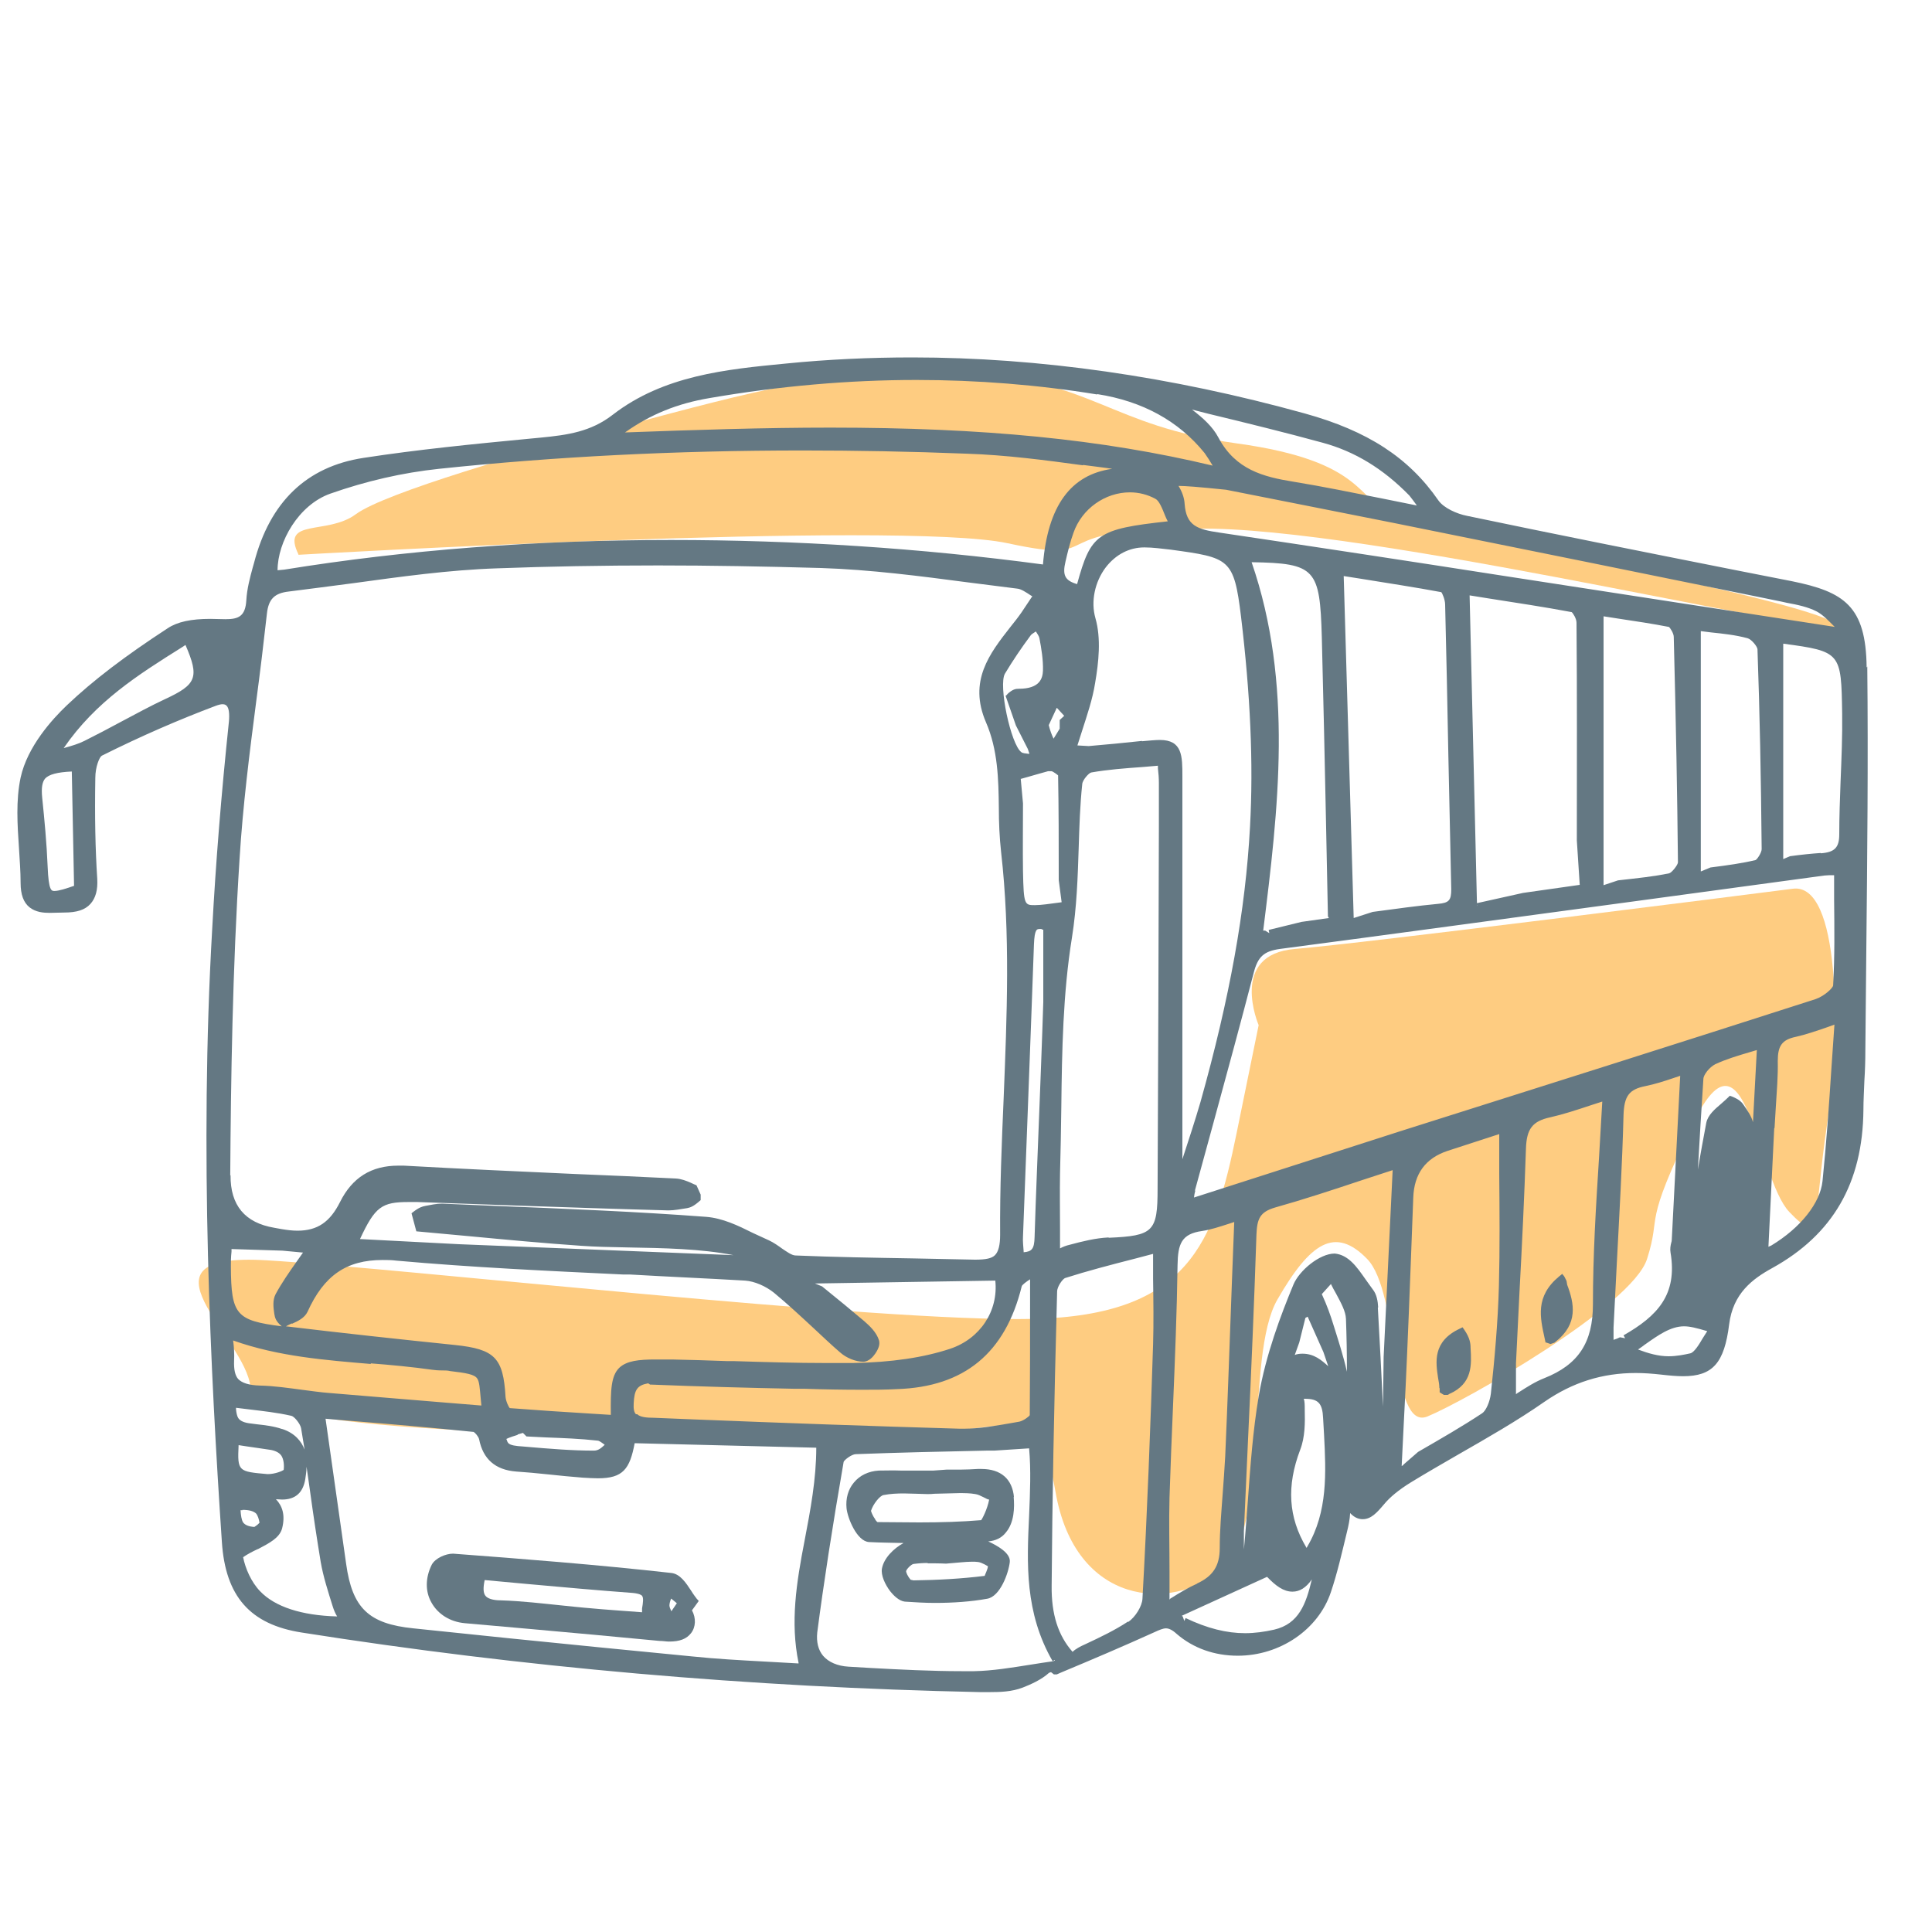 <?xml version="1.0" encoding="UTF-8"?>
<svg id="Layer_1" data-name="Layer 1" xmlns="http://www.w3.org/2000/svg" viewBox="0 0 60 60">
  <defs>
    <style>
      .cls-1 {
        fill: #647883;
      }

      .cls-1, .cls-2 {
        stroke-width: 0px;
      }

      .cls-2 {
        fill: #fecc81;
      }
    </style>
  </defs>
  <path class="cls-2" d="m39.09,31.84s-.95-2.2,1.13-2.37,13.99-1.68,15.46-1.87,1.49,4.41,1.06,7.32c-.43,2.9-.15,3.79-1.17,2.72s-1.34-6.13-2.97-2.79-.98,2.78-1.45,4.25-5.67,4.42-6.82,4.89-.87-3.86-1.87-4.89-1.77-.51-2.79,1.26-.2,7.1-1.74,8.4-4.54,1.11-5.15-2.43c-.61-3.54-1.75-1.38-7.64-1.6-5.89-.22-17.22-.07-17.36-1.64s-3.85-4.21.5-3.95c4.35.26,18.99,1.93,23.81,1.82s5.62-2.37,6.31-5.75l.69-3.38Z"/>
  <path class="cls-2" d="m9.26,17.23s18.68-1.08,22.03-.36c3.35.72.63-.57,6.4-.45,5.78.12,20.39,3.72,19.3,2.94s-12.41-2.84-13.65-3.33c-1.24-.49-.88-1.7-4.93-2.26-4.05-.56-4.35-1.96-8.63-2.23-3.48-.22-6.8.73-10.13,1.61-3.33.88-7.71,2.16-8.6,2.82s-2.34.11-1.78,1.25Z"/>
  <g>
    <path class="cls-1" d="m57.97,20.73c-.02-1.91-.7-2.35-2.32-2.68l-1.78-.35c-2.77-.55-5.54-1.1-8.31-1.68-.31-.06-.72-.24-.89-.48-.92-1.33-2.2-2.16-4.15-2.7-4.15-1.15-8.25-1.74-12.19-1.74-1.3,0-2.62.06-3.92.19-1.87.18-3.8.37-5.38,1.59-.68.53-1.41.63-2.23.71l-.42.04c-1.67.16-3.4.33-5.09.59-1.77.27-2.91,1.37-3.4,3.26l-.04.14c-.09.33-.18.67-.2,1.02-.03.5-.24.59-.65.59,0,0-.36-.01-.47-.01-.59,0-1.02.09-1.32.29-1.32.86-2.32,1.62-3.14,2.4-.44.42-1.22,1.27-1.43,2.24-.15.71-.1,1.46-.05,2.2.02.36.05.71.05,1.07s.09.61.28.76c.19.15.43.17.62.17,0,0,.45-.01.45-.01.39,0,.65-.08.82-.27.16-.18.23-.43.21-.78-.06-.92-.08-1.92-.06-3.13,0-.35.13-.65.2-.69,1.24-.62,2.4-1.12,3.54-1.55.08-.03.16-.05.21-.05.08,0,.11.03.13.05.07.07.09.25.07.48-.24,2.29-.41,4.4-.52,6.45-.4,6.91-.05,13.8.3,19.03.11,1.7.88,2.57,2.48,2.82,6.84,1.08,13.92,1.7,21.06,1.85h.32c.31,0,.67-.01,1.01-.14.23-.09.58-.24.82-.46l.06-.02.09.07h.09s.16-.07.16-.07c.96-.4,1.92-.81,2.87-1.24.15-.07.27-.12.36-.12s.2.05.33.17c.52.45,1.18.68,1.9.68,1.31,0,2.5-.81,2.89-1.97.2-.59.34-1.21.5-1.87.05-.2.09-.39.1-.59.12.13.25.19.39.19.26,0,.44-.2.66-.46.19-.23.46-.45.83-.68.49-.3.98-.58,1.48-.87.89-.51,1.82-1.04,2.68-1.64.87-.6,1.79-.89,2.83-.89.26,0,.52.02.79.05.26.03.49.05.68.05.92,0,1.28-.41,1.43-1.61.12-.96.72-1.41,1.34-1.75,1.88-1.04,2.81-2.64,2.83-4.91,0-.3.02-.61.03-.91.02-.31.03-.62.03-.93l.03-3.14c.03-2.88.06-5.86.03-8.79Zm-4.19,13.32l-.06-.02-.05.05c-.06.06-.13.12-.22.2-.2.17-.41.35-.46.59-.09.48-.18.96-.26,1.45.05-.94.11-1.87.17-2.81,0-.13.19-.37.37-.46.32-.15.68-.26,1.09-.38l.2-.06-.12,2.24c-.05-.19-.17-.36-.28-.52-.06-.09-.13-.18-.38-.28Zm-3.31,7.51l-.16-.03c-.06.03-.13.06-.2.08h0c0-.14,0-.26,0-.38l.1-1.97c.08-1.54.17-3.09.21-4.63.02-.59.17-.8.68-.9.29-.06.58-.15.9-.26l.18-.06-.26,5.06s0,.08-.02.13c-.02.08-.04.19-.02.3.22,1.31-.41,1.97-1.46,2.57l.05.09s0,0,0,0Zm.61.2c.41-.29.8-.57,1.22-.57.18,0,.38.05.72.15-.05.07-.09.15-.14.22-.11.19-.27.45-.39.47-.18.04-.42.09-.67.09-.32,0-.63-.09-.95-.21.07-.05.15-.1.22-.16Zm-4,1.54v-.11c0-.31,0-.58,0-.85l.11-2.23c.08-1.48.15-2.96.2-4.44.02-.61.2-.85.75-.97.4-.09.8-.22,1.31-.39l.31-.1c-.03.58-.07,1.15-.1,1.73-.1,1.57-.19,3.05-.19,4.57,0,1.18-.45,1.87-1.51,2.29-.28.11-.53.27-.78.43-.03.02-.07.04-.1.07Zm-4.28-2.7c-.01-.18-.04-.4-.17-.56-.07-.09-.14-.2-.23-.32-.26-.37-.52-.75-.95-.79-.47,0-1.1.53-1.28.96-.39.94-.86,2.18-1.08,3.47-.18,1.07-.26,2.17-.34,3.29-.04.49-.07.98-.12,1.47,0,.01,0,.03,0,.04,0-.2,0-.4,0-.6l.13-2.88c.1-2.11.19-4.23.26-6.34.02-.48.1-.7.58-.84.89-.25,1.77-.54,2.7-.85l.95-.31-.28,5.8-.02,1.54c-.05-1.02-.1-2.04-.16-3.07Zm.14,4.66v.46c0-.14,0-.28,0-.42v-.03Zm-3.37,5.35c-.31.07-.61.11-.9.11-.58,0-1.18-.15-1.85-.47l-.04.09-.05-.14s-.02-.01-.03-.02l2.65-1.21c.27.28.51.46.79.46.22,0,.42-.12.6-.38-.18.76-.4,1.38-1.17,1.56Zm-4.54-.25c-.41.27-.85.48-1.32.7-.16.07-.31.15-.4.24-.45-.51-.66-1.17-.65-2.05.02-2.64.07-5.46.17-9.14,0-.16.18-.4.25-.42.69-.22,1.38-.4,2.2-.61l.53-.14v.77c.01.7.02,1.37,0,2.04-.08,2.52-.18,5.21-.33,7.9-.01.23-.22.57-.44.72Zm-2.27,1.18v.03s-.05.02-.05.02c-.23.03-.45.07-.72.11-.57.09-1.17.19-1.74.2h-.39c-.93,0-1.91-.05-2.83-.1l-.68-.04c-.34-.02-.62-.14-.79-.34-.15-.18-.21-.43-.18-.72.2-1.53.46-3.22.82-5.3.02-.06.25-.24.38-.24,1.32-.05,2.64-.08,4.06-.11h.24s1.08-.07,1.08-.07c.06.68.03,1.36,0,2.09-.07,1.48-.14,3.01.73,4.52l.09-.05s0,0,0,0Zm-25.61-15.04c.02-2.94.07-6.41.29-9.83.1-1.63.31-3.3.52-4.91.12-.9.23-1.81.33-2.71.05-.44.23-.63.68-.68.65-.08,1.31-.17,2.01-.26,1.46-.2,2.96-.41,4.46-.46,1.59-.06,3.27-.09,5-.09,1.61,0,3.31.03,5.06.08,1.53.05,3.07.25,4.59.45.5.06,1,.13,1.5.19.12.01.27.11.42.21.02.01.03.02.05.03l-.03.04c-.1.15-.2.3-.3.45-.11.16-.23.31-.35.46-.65.83-1.31,1.68-.76,2.96.37.85.39,1.77.4,2.66,0,.46.02.91.07,1.37.29,2.54.18,5.11.08,7.63-.06,1.39-.12,2.82-.11,4.26,0,.31-.05.52-.16.63-.1.1-.28.14-.62.14l-1.96-.04c-1.2-.02-2.41-.04-3.61-.09-.12,0-.28-.12-.43-.22-.11-.08-.25-.18-.4-.25-.16-.07-.32-.15-.5-.23-.46-.23-.94-.46-1.45-.5-2.12-.16-4.32-.25-6.55-.34l-1.65-.07c-.18,0-.36.04-.52.07-.1.02-.2.05-.38.19l-.05.04.15.56,1.63.15c1.17.11,2.33.22,3.5.3.43.03.85.04,1.43.05,1.12.02,2.28.04,3.29.24l-8.52-.34-3.08-.16c.47-1.01.68-1.15,1.51-1.15h.27s3.36.12,3.36.12c1.47.05,2.93.1,4.44.14.19,0,.38-.04.58-.07.09-.02.19-.04.42-.25v-.17s-.13-.29-.13-.29c-.06-.02-.11-.05-.18-.08-.14-.06-.29-.12-.46-.13-1.04-.05-2.08-.1-3.12-.14-1.77-.08-3.55-.16-5.33-.26h-.17c-.84,0-1.43.37-1.81,1.13-.31.62-.7.89-1.32.89-.16,0-.32-.02-.5-.05l-.22-.04q-1.37-.23-1.36-1.63ZM44.01,15.7l-1.04-.21c-.96-.19-1.88-.38-2.8-.53-.93-.15-1.8-.37-2.33-1.37-.18-.34-.48-.61-.82-.87l.51.13c1.2.29,2.38.58,3.55.9.99.27,1.87.8,2.69,1.64.08.1.16.21.24.32Zm-19.21,35.96l-1.07-.06c-.73-.04-1.49-.08-2.25-.16-1.88-.18-3.76-.37-5.65-.56l-2.99-.31c-1.39-.14-1.9-.63-2.09-2l-.64-4.51.7.06c1.36.11,2.64.22,3.9.35.04.02.15.14.17.23.12.61.5.95,1.15,1,.31.02.62.05,1.01.09.35.04.7.07,1.06.1.18.01.33.02.47.02.78,0,.99-.29,1.14-1.09l5.64.14c0,.97-.18,1.93-.36,2.87-.26,1.34-.45,2.55-.19,3.81,0,.01,0,.03,0,.04Zm-17.39-6.78l.26.04c.26.04.5.07.75.11.15.03.26.09.32.18.07.11.09.29.07.44-.04.03-.26.13-.5.13-.91-.08-.94-.08-.9-.9Zm.12,2.01c.21,0,.34.04.42.11.06.07.09.18.11.29-.07.08-.15.12-.16.13-.18-.01-.29-.06-.35-.14-.05-.08-.07-.22-.08-.38h.06Zm1.23-2.51c-.26-.09-.53-.12-.8-.15l-.15-.02c-.22-.02-.35-.08-.41-.17-.04-.06-.06-.17-.07-.27,0-.02,0-.04,0-.05l.41.05c.41.05.88.1,1.31.2.09.02.27.24.3.38.04.22.07.45.11.67-.1-.26-.3-.51-.69-.64Zm30.66-15.4l-.13-.08h-.06c.47-3.77.94-7.67-.36-11.44,1.99.03,2.12.21,2.18,2.32.05,1.91.09,3.82.13,5.73l.06,2.95.03.05-.85.12-1.02.25.02.1Zm2.31-11.09l.51.08c.86.14,1.72.27,2.52.42.03.03.12.23.12.39.04,1.56.07,3.12.1,4.68.03,1.39.06,2.78.09,4.16,0,.34-.07.42-.41.45-.64.06-1.28.15-2.03.25l-.59.19-.31-10.62Zm4.16,10.24h-.02s-.23-9.64-.23-9.64l.56.09c.89.14,1.76.27,2.61.43.04.03.15.2.15.33.02,2.23.01,4.45.01,6.76l.09,1.38-1.76.25-1.44.32.02.1Zm3.91-.66v-8.33l.45.07c.53.08,1.07.16,1.58.26.04.03.15.2.15.31.07,2.71.11,4.93.13,7,0,.08-.19.32-.27.34-.47.1-.97.15-1.59.22l-.45.15Zm3.02-.41v-7.46l.32.04c.38.04.76.08,1.13.18.12.03.3.25.31.34.07,1.95.11,3.98.13,6.21,0,.11-.14.32-.19.34-.42.1-.85.16-1.4.23l-.29.12Zm-43.75,14.05c.18-.08.39-.18.48-.37.51-1.13,1.21-1.61,2.33-1.61.14,0,.28,0,.43.02,2.34.21,4.73.32,7.03.43h.21c1.2.07,2.39.12,3.59.19.29.02.64.17.9.38.41.34.81.71,1.23,1.1.27.25.54.51.82.75.19.17.48.29.72.29.17,0,.31-.16.37-.25.11-.16.15-.29.12-.41-.08-.26-.3-.46-.46-.6-.39-.33-.79-.66-1.31-1.08l-.22-.09,5.6-.09c.1.94-.47,1.81-1.41,2.12-.82.27-1.81.42-3.02.44-.26,0-.52,0-.79,0-.97,0-1.94-.03-2.91-.06h-.21c-.56-.02-1.13-.04-1.7-.05h-.51c-.52,0-.9.04-1.13.26-.25.25-.27.67-.26,1.46l-.64-.04c-.85-.05-1.71-.11-2.5-.17-.03-.03-.12-.21-.13-.35-.07-1.21-.33-1.48-1.57-1.61-1.75-.18-3.5-.37-5.25-.58.05-.03.1-.05.18-.09Zm7,3.44c.06-.02.11-.03.17-.05l.11.11.6.03c.54.02,1.07.04,1.61.1.05,0,.14.07.22.13-.12.11-.2.18-.34.18-.66,0-1.3-.05-2.22-.13-.17-.01-.38-.03-.44-.11-.04-.05-.04-.12-.06-.12h0s.09-.05.36-.13Zm3.68-.63c-.06-.06-.08-.17-.07-.34.02-.42.11-.56.45-.62l.06.04h.04c1.49.06,2.97.1,4.46.13h.31c.59.02,1.18.03,1.78.03.36,0,.72,0,1.08-.02,2.09-.07,3.36-1.12,3.87-3.19.01-.05.15-.15.26-.22v.65c0,1.26,0,2.43-.01,3.57-.02.04-.19.17-.32.2l-.17.03c-.52.09-1.05.19-1.56.19h-.12c-2.77-.08-5.53-.18-8.29-.29l-1.22-.05c-.22,0-.42-.02-.51-.11Zm11.53-22.35l-.05.04.32.92.37.73.05.15h-.03c-.09-.01-.19-.02-.22-.05-.33-.24-.72-2.09-.51-2.44.24-.4.51-.8.8-1.19.02-.03.07-.06.16-.12.05.08.1.15.11.21.06.31.12.67.11,1.01-.01.24-.1.56-.75.56-.09,0-.19.01-.36.17Zm1.63.79v.27c-.07.11-.13.21-.19.31-.06-.12-.11-.26-.15-.42.08-.18.17-.36.25-.54l.23.25-.13.12Zm3.36-6.17c-2.2.24-2.39.39-2.82,1.95-.38-.11-.46-.28-.36-.7.07-.3.14-.6.25-.9.26-.74.98-1.25,1.75-1.25.28,0,.55.07.79.2.12.06.21.29.31.54.02.05.05.11.08.17ZM7.19,38.86v-.07s1.58.05,1.58.05l.64.06-.19.27c-.24.34-.47.67-.66,1.02-.1.19-.07.42-.04.62.02.11.04.22.23.38-1.42-.18-1.57-.36-1.58-1.85,0-.15,0-.29.02-.47Zm4.32,3.48c.64.05,1.28.11,1.92.2.08.01.16.02.31.02.08,0,.16,0,.24.02.5.06.75.1.84.23.07.1.08.31.11.63l.02.21-1.23-.1c-1.18-.1-2.34-.19-3.5-.29-.27-.02-.53-.06-.85-.1-.38-.05-.85-.12-1.3-.13-.34-.01-.55-.08-.67-.2-.1-.11-.14-.3-.13-.57.01-.2,0-.41-.03-.63,1.41.5,2.87.61,4.28.73Zm20.26-3.94s.28-7.32.34-9.07c.02-.48.09-.48.19-.48h.04l.03.02h.03s0,.59,0,.59c0,.55,0,1.11,0,1.66-.03,1.01-.12,3.29-.12,3.29-.05,1.34-.11,2.68-.15,4.01-.01.36-.08.45-.34.47v-.03c-.01-.15-.03-.31-.02-.47Zm0-11.34c-.01-.7,0-1.39,0-2.11l-.07-.76.25-.07c.2-.06.39-.11.6-.17h0s.1,0,.1,0c.05,0,.2.12.21.13.02,1.03.02,2.06.02,3.25l.09.69c-.37.05-.64.09-.83.09-.32,0-.35,0-.37-1.06Zm2.66,11.37c-.41.02-.81.12-1.22.23-.09.02-.2.06-.29.11v-.59c0-.57-.01-1.15,0-1.73.02-.69.03-1.38.04-2.07.02-1.74.05-3.53.33-5.26.15-.94.18-1.88.21-2.8.02-.64.04-1.31.11-1.97.01-.13.21-.35.28-.36.51-.09,1.04-.13,1.6-.17l.47-.04v.08c.02.16.03.31.03.46v1.34c-.01,3.75-.02,7.5-.04,11.26,0,1.33-.13,1.46-1.52,1.52Zm2.75,10.75c-.27.12-.52.27-.84.47l-.02.03v-.88c0-.78-.02-1.54,0-2.29.03-.95.07-1.91.11-2.86.06-1.45.12-2.91.14-4.36.01-.66.12-.97.76-1.06.27-.04.54-.13.85-.23l.15-.05-.07,1.81c-.07,1.87-.13,3.67-.21,5.47-.02.38-.05.77-.08,1.18-.04.56-.09,1.11-.09,1.67,0,.55-.21.87-.71,1.1Zm-.07-12.21l.58-2.12c.42-1.54.84-3.08,1.24-4.62.13-.52.32-.69.82-.76,3.65-.48,7.29-.98,10.94-1.47l5.97-.81c.05,0,.11-.01.16-.01h.14v.75c.01.92.02,1.78-.03,2.67,0,.08-.28.34-.55.43-4.29,1.38-8.59,2.74-12.89,4.1l-6.41,2.06c.01-.08.02-.14.04-.21Zm19.44-10.48c-.29.02-.59.05-.96.1l-.21.09v-6.69c1.8.24,1.8.28,1.83,2.16.01.7-.02,1.39-.05,2.14-.02.54-.04,1.08-.04,1.62,0,.41-.14.56-.58.59Zm.44-7.02l-10.25-1.58c-2.95-.46-5.91-.91-8.87-1.35-.7-.1-1.03-.22-1.08-.89-.01-.19-.08-.38-.19-.56.2,0,.61.03,1.48.12,1.74.34,3.47.69,5.2,1.03,4.01.81,8.02,1.62,12.03,2.44l.18.04c.33.06.66.13.93.27.19.1.36.28.54.46,0,0,.01.01.02.02Zm-22.91-7.23c1.4.22,2.52.83,3.33,1.83.09.13.17.25.25.39-3.44-.82-7.11-1.18-11.87-1.18-2.07,0-4.2.07-6.38.15.79-.56,1.62-.9,2.64-1.07,2.15-.37,4.31-.56,6.41-.56,1.89,0,3.78.15,5.61.45Zm-.44,2.2s.87.11.9.12c-1.29.18-2,1.15-2.15,2.97-3.81-.51-7.69-.76-11.55-.76-4.21,0-8.24.31-12.01.92l-.21.02c0-.88.65-2.03,1.64-2.38,1.11-.39,2.24-.65,3.37-.77,3.62-.38,7.32-.57,11.31-.57,1.61,0,3.32.03,5.09.1,1.21.04,2.43.2,3.6.36ZM8.01,48.11c.36-.19.67-.35.75-.64.11-.43,0-.71-.19-.91.06,0,.13.01.19.01.41,0,.65-.21.72-.63.01-.09.04-.23.04-.39.04.25.07.51.11.77.1.73.21,1.46.33,2.19.08.46.23.92.37,1.37.04.13.09.24.14.32-1.11-.03-1.93-.3-2.39-.78-.28-.29-.46-.71-.53-1.06.13-.09.28-.17.45-.25Zm27.46-25.1c-.54.06-1.09.11-1.66.16l-.35-.02c.04-.13.09-.28.15-.47.15-.47.32-.96.4-1.47.11-.64.19-1.38.01-2.01-.15-.52-.02-1.13.32-1.58.31-.4.73-.62,1.2-.62.27,0,.54.04.82.07,1.82.25,1.96.27,2.18,2.07.29,2.42.39,4.55.28,6.54-.14,2.59-.63,5.31-1.54,8.55-.17.58-.36,1.16-.56,1.77v-11.89c0-.63,0-1.13-.7-1.13-.14,0-.33.02-.56.04Zm5.1,25.05c-.56-.94-.62-1.91-.19-3.04.15-.39.15-.83.14-1.24,0-.13,0-.26-.03-.34,0,0,.02,0,.03,0,.42,0,.55.14.57.6l.03.52c.06,1.17.12,2.39-.52,3.47l-.02.04Zm-.12-6.02c-.09,0-.17.01-.24.04l.14-.39.19-.76.07-.04.49,1.1.15.44c-.21-.19-.44-.39-.8-.39Zm.88-2.17c.05.1.1.2.16.3.16.3.3.55.31.79.02.54.03,1.09.03,1.64-.11-.49-.27-.98-.42-1.46-.09-.29-.19-.58-.36-.95l.28-.31Zm2.25,5.63l-.05.03.07-1.42c.04-.72.07-1.41.1-2.09.05-1.07.19-4.83.19-4.83q.04-1.11,1.07-1.45l1.6-.52v1.24c.01,1.17.02,2.32-.01,3.47-.03,1.14-.14,2.33-.25,3.35-.03.25-.15.53-.27.61-.62.41-1.28.79-1.99,1.2l-.46.4Zm11.53-10.47c.01-.22.03-.44.04-.66.03-.48.07-.95.06-1.42,0-.47.13-.66.56-.75.31-.07.6-.17.98-.3l.22-.08-.09,1.3c-.08,1.23-.16,2.39-.28,3.56-.07.68-.68,1.45-1.59,2-.03.01-.06.03-.09.04l.18-3.68ZM1.31,24.77c-.03-.3,0-.48.09-.59.12-.13.38-.2.83-.22l.07,3.55c-.23.08-.47.16-.61.16-.09,0-.18,0-.21-.75-.03-.74-.1-1.47-.17-2.15Zm.67-1.54c.99-1.44,2.3-2.27,3.69-3.14l.09-.06c.44,1.01.34,1.23-.63,1.68-.45.21-.89.45-1.38.71-.37.2-.75.4-1.13.59-.18.09-.38.15-.63.22Z"/>
    <path class="cls-1" d="m21.66,49.68c-.06-.08-.13-.17-.19-.27-.17-.26-.35-.53-.62-.56-2.32-.26-4.66-.44-6.78-.6-.23,0-.55.14-.66.34-.2.4-.21.83-.01,1.18.2.36.58.6,1.04.64l2.03.18c1.33.12,2.67.24,4.01.37.11,0,.21.02.3.02.33,0,.54-.08.68-.26.15-.19.16-.47.03-.71l.21-.29-.05-.06Zm-6.61-.61l1.3.12c1.11.1,2.21.2,3.3.28.21.02.28.07.29.09.05.06.03.22,0,.39,0,.04,0,.08,0,.12-.4-.03-1.25-.09-1.55-.12-.27-.02-.93-.09-.93-.09-.59-.06-1.26-.14-1.91-.16-.25,0-.42-.06-.48-.15-.06-.08-.07-.23-.02-.47Zm5.8.58l.17.14-.17.25c-.03-.07-.06-.13-.06-.18,0-.06.02-.13.05-.21Z"/>
    <path class="cls-1" d="m31.49,46.5c-.05-.57-.41-.88-1.01-.88h-.12c-.17.01-.35.02-.52.02h-.44s-.41.03-.41.03h-1.02c-.23-.01-.45,0-.68,0-.32.02-.59.15-.77.37-.18.21-.26.5-.23.8.03.3.32,1.03.7,1.05.36.02.71.02,1.07.03-.31.17-.61.47-.67.79-.04.21.1.5.25.7.11.14.28.31.46.33.31.02.62.04.93.04.58,0,1.13-.04,1.63-.13.4-.07.66-.79.7-1.14.03-.28-.39-.51-.67-.64.23-.02.42-.11.55-.28.26-.31.27-.77.24-1.11Zm-4.31.68c-.09-.12-.13-.25-.13-.26.06-.2.27-.47.39-.49.21-.04.42-.05.63-.05.09,0,.71.02.72.02.08,0,.16,0,.23-.01l.77-.02c.17,0,.33,0,.5.03.15.02.36.17.42.17,0,0,.01,0,.01,0-.06.31-.22.61-.25.64-.6.05-1.23.07-1.92.07-.45,0-.9-.01-1.3-.01,0,0-.03-.02-.07-.08Zm1.63,1.37c.09,0,.39,0,.57.01l.46-.04c.12-.01.24-.02.35-.02.06,0,.12,0,.19.01.13.02.29.13.3.13,0,.09-.1.28-.1.3-.72.09-1.47.13-2.21.14l-.09-.02c-.08-.09-.14-.22-.14-.26,0-.06.16-.22.23-.23.15-.02.3-.03.44-.03Z"/>
    <path class="cls-1" d="m44.71,43.11v.13s.13.08.13.08h.12s.05-.03.05-.03c.73-.32.69-.91.66-1.43,0-.14-.02-.31-.2-.57l-.05-.07-.08.04c-.86.4-.75,1.05-.68,1.53.02.11.04.21.04.32Z"/>
    <path class="cls-1" d="m48.01,41.69l.14.05.12-.04.04-.03c.71-.56.58-1.19.36-1.77l-.02-.12-.06-.12h0s-.03-.05-.03-.05h-.01s-.03-.05-.03-.05l-.1.08c-.75.62-.59,1.28-.45,1.92l.03.14Z"/>
  </g>
</svg>